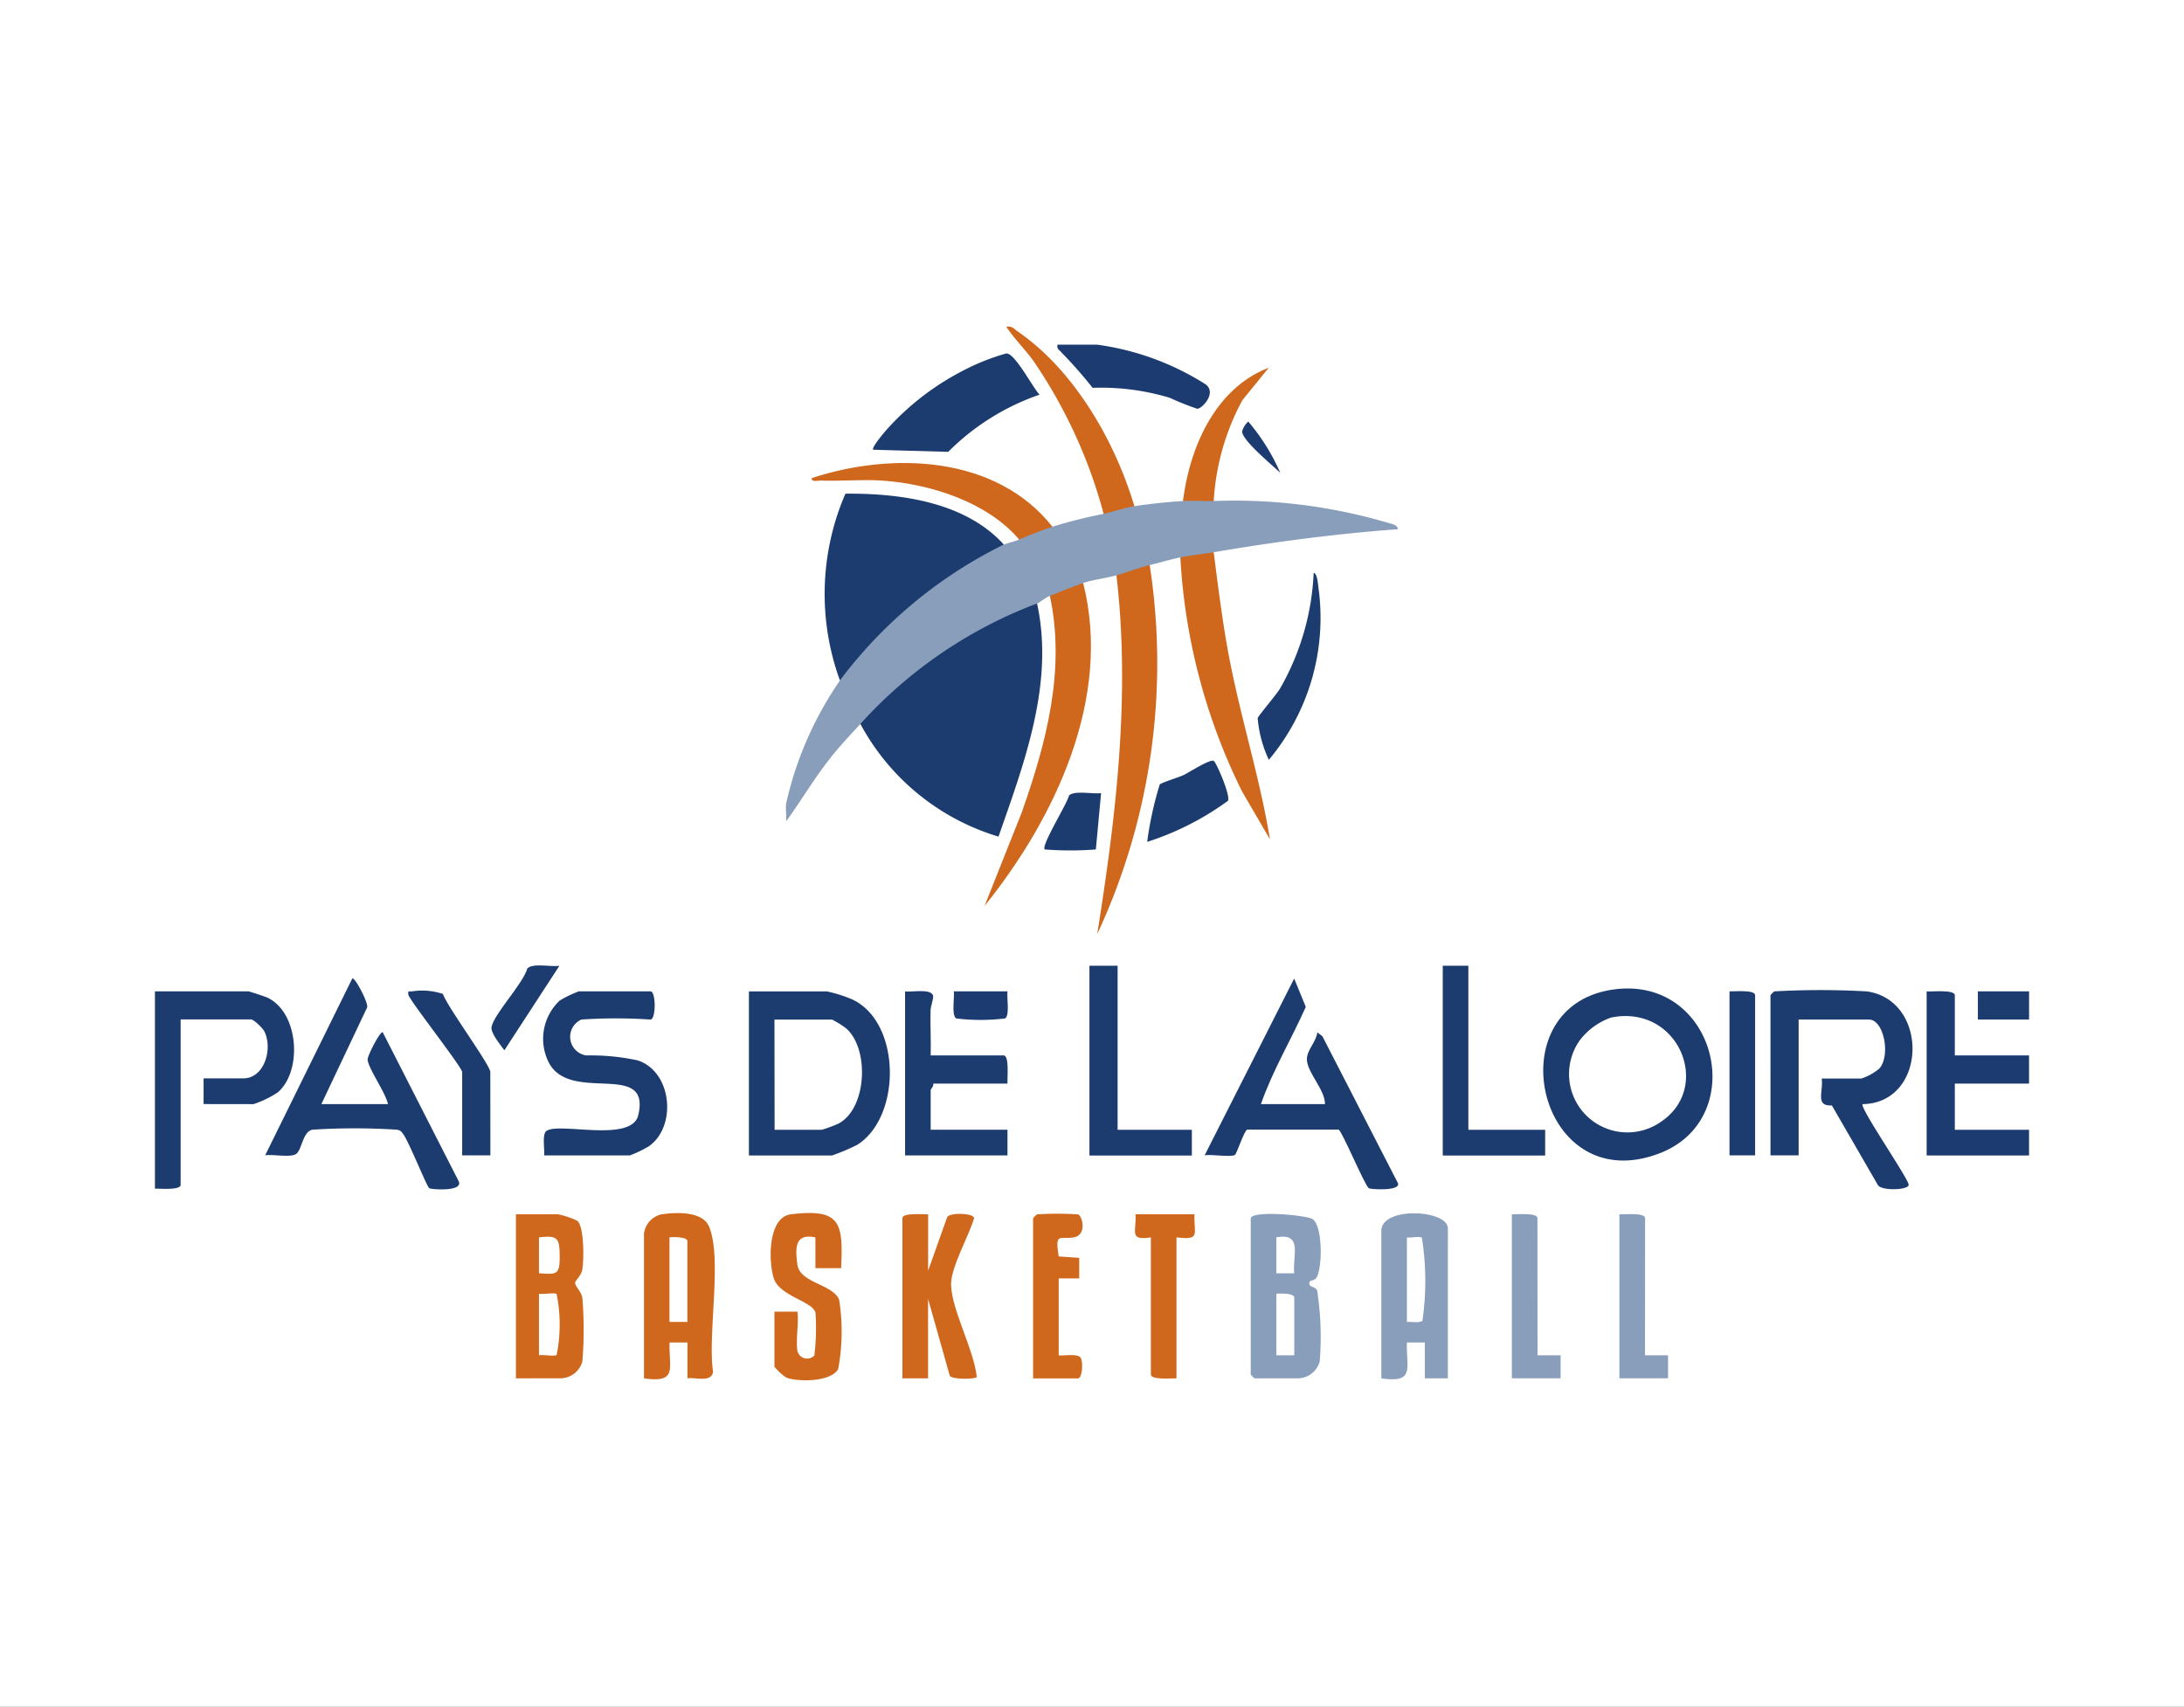<svg xmlns="http://www.w3.org/2000/svg" xmlns:xlink="http://www.w3.org/1999/xlink" width="119" height="93" viewBox="0 0 119 93">
  <rect x="0" y="0" width="119" height="93" fill="#333333" stroke="none"/>
  <defs>
    <clipPath id="clip-path">
      <rect id="Rectangle_5225" data-name="Rectangle 5225" width="102.116" height="57.415" fill="none"/>
    </clipPath>
    <clipPath id="clip-ligue-de-basket-logo">
      <rect width="119" height="93"/>
    </clipPath>
  </defs>
  <g id="ligue-de-basket-logo" clip-path="url(#clip-ligue-de-basket-logo)">
    <rect width="119" height="93" fill="#fff"/>
    <g id="Groupe_136616" data-name="Groupe 136616" transform="translate(8.442 17.792)" style="mix-blend-mode: luminosity;isolation: isolate">
      <g id="Groupe_136615" data-name="Groupe 136615" clip-path="url(#clip-path)">
        <path id="Tracé_184198" data-name="Tracé 184198" d="M320.678,259.927c.129-.419,2.83-.176,3.315.023.633.26.607,2.819.235,3.258-.136.161-.43.059-.342.349.025.116.278.1.406.289a16.457,16.457,0,0,1,.144,3.893,1.251,1.251,0,0,1-1.177.916h-2.372a1.391,1.391,0,0,1-.209-.209Zm1.395,1.047v1.955h.977c-.106-.972.486-2.225-.977-1.956m.977,6.424v-3.142c0-.247-.779-.233-.977-.209V267.4Z" transform="translate(-260.971 -211.344)" fill="#899eba"/>
        <path id="Tracé_184199" data-name="Tracé 184199" d="M145.476,268.456V266.5H144.5c-.042,1.412.46,2.221-1.394,1.956v-7.89a1.244,1.244,0,0,1,.915-1.039c.818-.128,2.294-.2,2.644.687.709,1.788-.1,5.844.207,7.892-.105.594-.937.281-1.4.349m0-3.072v-4.4c0-.247-.779-.233-.977-.209v4.608Z" transform="translate(-116.46 -211.145)" fill="#cf671c"/>
        <path id="Tracé_184200" data-name="Tracé 184200" d="M105.643,268.746v-8.937h2.3a4.58,4.58,0,0,1,1.043.353c.381.319.362,2.123.275,2.642-.061.364-.366.578-.391.73-.027.171.334.477.391.82a21.088,21.088,0,0,1,0,3.475,1.251,1.251,0,0,1-1.177.916Zm1.255-7.68v1.955c.95.066,1.134.1,1.129-.908s-.1-1.172-1.129-1.047m0,3.072v3.351c.218-.043.855.075.962-.015a8.379,8.379,0,0,0,0-3.321c-.107-.091-.744.028-.962-.015" transform="translate(-85.973 -211.436)" fill="#cf671c"/>
        <path id="Tracé_184201" data-name="Tracé 184201" d="M362.517,268.5h-1.255v-1.955h-.977c-.042,1.412.46,2.221-1.394,1.956v-8.029c0-1.358,3.627-1.166,3.627-.14Zm-2.232-7.68v4.608c.241-.023.653.072.846-.061a15.115,15.115,0,0,0-.029-4.528c-.157-.1-.6.02-.818-.019" transform="translate(-292.069 -211.19)" fill="#899eba"/>
        <path id="Tracé_184202" data-name="Tracé 184202" d="M220.174,259.692v3.072l1.044-2.935c.211-.254,1.44-.2,1.461.07-.276.96-1.273,2.686-1.255,3.626.026,1.37,1.256,3.565,1.4,5.032-.007.111-1.3.16-1.469-.066l-1.183-4.191v4.329h-1.4V259.9c0-.306,1.134-.2,1.4-.209" transform="translate(-178.045 -211.318)" fill="#cf671c"/>
        <path id="Tracé_184203" data-name="Tracé 184203" d="M181.651,266.969a.542.542,0,0,0,.916.218,12.461,12.461,0,0,0,.062-2.314c-.122-.64-1.97-.9-2.28-1.907-.291-.946-.313-3.322.951-3.471,2.675-.315,2.847.419,2.724,2.936h-1.4v-1.677c-1.13-.237-1.1.573-.984,1.474.135,1.021,1.906,1.06,2.274,1.913a11.078,11.078,0,0,1-.051,3.789c-.391.7-2.13.706-2.811.472a2.943,2.943,0,0,1-.661-.6v-3h1.255c.075.667-.1,1.527,0,2.164" transform="translate(-146.636 -211.124)" fill="#cf671c"/>
        <path id="Tracé_184204" data-name="Tracé 184204" d="M259.432,259.615c.245.076.527,1.162-.272,1.264-.773.1-.967-.261-.776,1.03l1.119.079v1.119h-1.117V267.3c.3.037,1.023-.117,1.194.131.147.213.093,1.126-.148,1.126h-2.441v-8.728a1.4,1.4,0,0,1,.209-.209,16.612,16.612,0,0,1,2.232,0" transform="translate(-209.142 -211.242)" fill="#cf671c"/>
        <path id="Tracé_184205" data-name="Tracé 184205" d="M290.04,259.809c-.026,1.118.342,1.41-.977,1.257v7.68c-.262-.01-1.395.1-1.395-.209v-7.471c-1.211.184-.781-.294-.837-1.257Z" transform="translate(-233.402 -211.436)" fill="#cf671c"/>
        <path id="Tracé_184206" data-name="Tracé 184206" d="M398.5,267.444h1.256V268.7H397.1v-8.937c.261.01,1.395-.1,1.395.209Z" transform="translate(-323.166 -211.391)" fill="#899eba"/>
        <path id="Tracé_184207" data-name="Tracé 184207" d="M429.964,267.444h1.256V268.7h-2.651v-8.937c.262.01,1.4-.1,1.4.209Z" transform="translate(-348.774 -211.391)" fill="#899eba"/>
        <path id="Tracé_184208" data-name="Tracé 184208" d="M478.008,194.2c3.425.459,3.33,6.086-.209,6.146-.2.157,2.52,4.085,2.508,4.4-.011.287-1.487.336-1.678.007l-2.507-4.337c-.931.049-.451-.753-.554-1.466h2.162a2.923,2.923,0,0,0,.985-.55c.623-.72.232-2.662-.567-2.662h-3.836v7.4h-1.535V194.41a1.4,1.4,0,0,1,.209-.209,45.633,45.633,0,0,1,5.022,0" transform="translate(-384.751 -157.976)" fill="#1c3c70"/>
        <path id="Tracé_184209" data-name="Tracé 184209" d="M410.119,193.771c5.6-.77,7.477,7.018,2.5,8.927-6.633,2.545-8.995-8.035-2.5-8.927m-.144,1.531a3.679,3.679,0,0,0-1.7,1.234,3.18,3.18,0,0,0,4.432,4.436c2.81-1.893.934-6.415-2.735-5.67" transform="translate(-330.636 -157.649)" fill="#1c3c70"/>
        <path id="Tracé_184210" data-name="Tracé 184210" d="M173.826,203.5v-8.937h4.255a7.46,7.46,0,0,1,1.378.436c2.68,1.256,2.682,6.4.273,7.92a11.368,11.368,0,0,1-1.372.581Zm1.4-1.4H177.8a6.921,6.921,0,0,0,.915-.34c1.553-.837,1.676-4.072.414-5.18a5.042,5.042,0,0,0-.772-.484h-3.139Z" transform="translate(-141.462 -158.334)" fill="#1c3c70"/>
        <path id="Tracé_184211" data-name="Tracé 184211" d="M2.651,200.7v-1.4H4.813c1.153,0,1.616-1.61,1.154-2.551-.094-.191-.579-.66-.735-.66H1.4V205.1c0,.306-1.134.2-1.4.209V194.559H5.092c.055,0,.931.29,1.049.347,1.712.824,1.9,4.01.547,5.161a5.558,5.558,0,0,1-1.317.637Z" transform="translate(0 -158.334)" fill="#1c3c70"/>
        <path id="Tracé_184212" data-name="Tracé 184212" d="M310.264,197.653h3.487c.021-.764-.984-1.738-.985-2.444,0-.509.516-.958.568-1.466l.276.21,4.126,8.023c.1.43-1.5.321-1.592.262-.221-.139-1.475-3.153-1.65-3.195h-4.975c-.171.042-.57,1.314-.674,1.379-.221.139-1.3-.052-1.651.022l4.88-9.634.633,1.546c-.788,1.768-1.819,3.488-2.445,5.3" transform="translate(-250 -155.284)" fill="#1c3c70"/>
        <path id="Tracé_184213" data-name="Tracé 184213" d="M35.287,197.631h3.627c-.1-.588-1.106-1.992-1.106-2.444,0-.2.691-1.567.825-1.466l4.127,8.093c.313.607-1.485.468-1.592.4-.139-.088-1.12-2.563-1.432-2.965-.113-.146-.135-.188-.334-.225a36.015,36.015,0,0,0-4.6,0c-.538.1-.576,1.128-.9,1.329s-1.249,0-1.676.067l4.745-9.633c.134-.1.882,1.316.812,1.572Z" transform="translate(-26.219 -155.262)" fill="#1c3c70"/>
        <path id="Tracé_184214" data-name="Tracé 184214" d="M115.723,196.1A1.026,1.026,0,0,0,116,198.05a12.12,12.12,0,0,1,2.8.27c1.875.61,2.149,3.6.609,4.679a6.5,6.5,0,0,1-1.037.5H113.7c.045-.325-.126-1.157.131-1.336.7-.489,4.642.662,5-.859.71-3.018-3.7-.592-4.879-2.875a2.858,2.858,0,0,1,.6-3.37,6.454,6.454,0,0,1,1.037-.5h3.906c.307,0,.307,1.536,0,1.536a28.223,28.223,0,0,0-3.767,0" transform="translate(-92.496 -158.334)" fill="#1c3c70"/>
        <path id="Tracé_184215" data-name="Tracé 184215" d="M520.016,198.005h4.045v1.536h-4.045v2.514h4.045v1.4h-5.58v-8.937c.279.019,1.535-.111,1.535.209Z" transform="translate(-421.946 -158.289)" fill="#1c3b70"/>
        <path id="Tracé_184216" data-name="Tracé 184216" d="M220.925,197.98H224.9c.32,0,.19,1.256.209,1.536h-4.046c.045.137-.139.3-.139.349v2.164h4.185v1.4h-5.58v-8.937c.343.054,1.412-.172,1.524.227.043.154-.129.558-.136.815-.021.815.029,1.636.007,2.449" transform="translate(-178.656 -158.264)" fill="#1c3c70"/>
        <path id="Tracé_184217" data-name="Tracé 184217" d="M275.011,187.059V196h4.046v1.4h-5.58V187.059Z" transform="translate(-222.558 -152.231)" fill="#1c3c70"/>
        <path id="Tracé_184218" data-name="Tracé 184218" d="M378.269,187.059V196h4.185v1.4h-5.58V187.059Z" transform="translate(-306.704 -152.231)" fill="#1c3c70"/>
        <path id="Tracé_184219" data-name="Tracé 184219" d="M78.6,203.354H77.063v-4.538c0-.256-2.641-3.61-2.928-4.191-.036-.284.011-.182.205-.208a3.57,3.57,0,0,1,1.675.141c.234.7,2.582,3.875,2.582,4.258Z" transform="translate(-60.323 -158.193)" fill="#1c3c70"/>
        <path id="Tracé_184220" data-name="Tracé 184220" d="M462.185,203.451H460.79v-8.937c.261.01,1.395-.1,1.395.209Z" transform="translate(-374.996 -158.289)" fill="#1c3c70"/>
        <path id="Tracé_184221" data-name="Tracé 184221" d="M102.188,186.966l-3,4.607c-.2-.276-.762-.949-.7-1.267.134-.719,1.708-2.343,1.955-3.2.34-.3,1.272-.066,1.745-.137" transform="translate(-80.148 -152.137)" fill="#1c3c70"/>
        <path id="Tracé_184222" data-name="Tracé 184222" d="M236.628,194.559c-.051.351.133,1.29-.131,1.475a10.936,10.936,0,0,1-2.668,0c-.264-.184-.079-1.13-.13-1.475Z" transform="translate(-190.173 -158.334)" fill="#1c3c71"/>
        <rect id="Rectangle_5224" data-name="Rectangle 5224" width="2.79" height="1.536" transform="translate(99.326 36.225)" fill="#1c3c70"/>
        <path id="Tracé_184223" data-name="Tracé 184223" d="M206.292,49.648a1.244,1.244,0,0,1,1.674,0,29.6,29.6,0,0,1,9.487,1.186c.208.073.5.082.557.348-3.37.252-6.718.685-10.044,1.258a1.508,1.508,0,0,1-1.813.279c-.554.114-1.123.285-1.674.419a1.606,1.606,0,0,1-1.814.559c-.551.158-1.237.225-1.813.419a1.716,1.716,0,0,1-1.813.7c-.276.109-.519.342-.7.419l-.36.46a24.3,24.3,0,0,0-8.706,5.914l-.56.189c-.594.642-1.193,1.275-1.729,1.97-.833,1.077-1.521,2.238-2.316,3.337.027-.316-.039-.67,0-.977a19.171,19.171,0,0,1,2.93-6.7l.028-.514a25.315,25.315,0,0,1,8.392-6.953l.507.067c.175-.081.556-.16.837-.279.029-.5,1.4-1.021,1.813-.7a26.488,26.488,0,0,1,2.79-.7c.064-.446,1.45-.847,1.674-.419.793-.122,1.851-.235,2.651-.279" transform="translate(-150.275 -40.141)" fill="#899eba"/>
        <path id="Tracé_184224" data-name="Tracé 184224" d="M216.079,81.063c.948,4.345-.693,8.661-2.1,12.7a12.671,12.671,0,0,1-7.527-6.14,24.681,24.681,0,0,1,9.626-6.563" transform="translate(-168.014 -65.97)" fill="#1c3c70"/>
        <path id="Tracé_184225" data-name="Tracé 184225" d="M278.615,69.813a34.95,34.95,0,0,1-2.86,20.108c1.028-6.454,1.816-13,1.047-19.549.585-.168,1.174-.4,1.814-.559" transform="translate(-224.413 -56.815)" fill="#cf671c"/>
        <path id="Tracé_184226" data-name="Tracé 184226" d="M248.159,75.063c1.592,6.246-1.531,12.826-5.372,17.594l2.026-5.094c1.336-3.788,2.4-7.773,1.532-11.8.6-.238,1.2-.491,1.813-.7" transform="translate(-197.583 -61.087)" fill="#cf671c"/>
        <path id="Tracé_184227" data-name="Tracé 184227" d="M301.922,66.063c.227,1.774.446,3.548.764,5.31.627,3.476,1.731,6.855,2.3,10.33l-1.516-2.6a32.68,32.68,0,0,1-3.365-12.76c.634-.131,1.211-.176,1.813-.279" transform="translate(-244.232 -53.763)" fill="#cf671c"/>
        <path id="Tracé_184228" data-name="Tracé 184228" d="M264.087,5.313h2.162a14.687,14.687,0,0,1,5.922,2.171c.594.48-.212,1.316-.474,1.322a15.767,15.767,0,0,1-1.5-.6,12.956,12.956,0,0,0-4.2-.542,24.158,24.158,0,0,0-1.7-1.931c-.108-.141-.269-.176-.208-.42" transform="translate(-214.906 -4.324)" fill="#1c3b70"/>
        <path id="Tracé_184229" data-name="Tracé 184229" d="M256.134,9.787c-.465.071-1.16.308-1.674.419a27.144,27.144,0,0,0-3.792-8.283C250.2,1.257,249.6.69,249.159.012c.312-.06.429.125.638.269,3.073,2.122,5.285,5.971,6.337,9.506" transform="translate(-202.768 0)" fill="#cf671c"/>
        <path id="Tracé_184230" data-name="Tracé 184230" d="M325.719,72.066c.2.025.235.608.26.785a12.027,12.027,0,0,1-2.7,9.406,6.665,6.665,0,0,1-.608-2.271c.035-.129,1-1.257,1.208-1.594a13.872,13.872,0,0,0,1.843-6.325" transform="translate(-262.586 -58.648)" fill="#1c3c70"/>
        <path id="Tracé_184231" data-name="Tracé 184231" d="M290.336,131.474a18.738,18.738,0,0,1,.683-3.123c.071-.1,1.063-.4,1.319-.527.3-.149,1.449-.89,1.631-.758.138.1.932,1.905.764,2.174a15.484,15.484,0,0,1-4.4,2.235" transform="translate(-236.271 -103.394)" fill="#1c3c70"/>
        <path id="Tracé_184232" data-name="Tracé 184232" d="M300.858,19.319c.363-2.917,1.75-6.14,4.672-7.263l-1.439,1.772a13.148,13.148,0,0,0-1.559,5.491c-.554.007-1.122-.031-1.674,0" transform="translate(-244.842 -9.811)" fill="#cf671c"/>
        <path id="Tracé_184233" data-name="Tracé 184233" d="M263.377,136.474l-.285,3.067a17.766,17.766,0,0,1-2.784,0c-.213-.208,1.218-2.477,1.32-2.936.283-.295,1.313-.066,1.749-.136" transform="translate(-211.824 -111.049)" fill="#1c3c70"/>
        <path id="Tracé_184234" data-name="Tracé 184234" d="M320.255,30.608c-.41-.4-2.137-1.814-2.073-2.271a1.075,1.075,0,0,1,.331-.521,11.212,11.212,0,0,1,1.742,2.792" transform="translate(-258.939 -22.637)" fill="#1c3b70"/>
        <path id="Tracé_184235" data-name="Tracé 184235" d="M205.708,51.686a24.9,24.9,0,0,0-8.928,7.4,13.746,13.746,0,0,1,.3-10.174c2.989-.026,6.531.451,8.63,2.773" transform="translate(-159.457 -39.805)" fill="#1c3c70"/>
        <path id="Tracé_184236" data-name="Tracé 184236" d="M210.146,13.125c-.117-.1.587-.927.693-1.05A14.433,14.433,0,0,1,215,8.837a12.156,12.156,0,0,1,2.393-.958c.471-.041,1.458,1.888,1.819,2.245a13.017,13.017,0,0,0-4.98,3.116Z" transform="translate(-171.009 -6.412)" fill="#1c3c70"/>
        <path id="Tracé_184237" data-name="Tracé 184237" d="M205.324,43.391c-.515.17-1.3.482-1.813.7-1.74-2.045-4.834-3.029-7.465-3.21-1.088-.075-2.247.04-3.348,0-.169-.006-.519.1-.486-.138,4.393-1.438,10.042-1.234,13.112,2.652" transform="translate(-156.423 -32.487)" fill="#cf671c"/>
      </g>
    </g>
  </g>
</svg>
